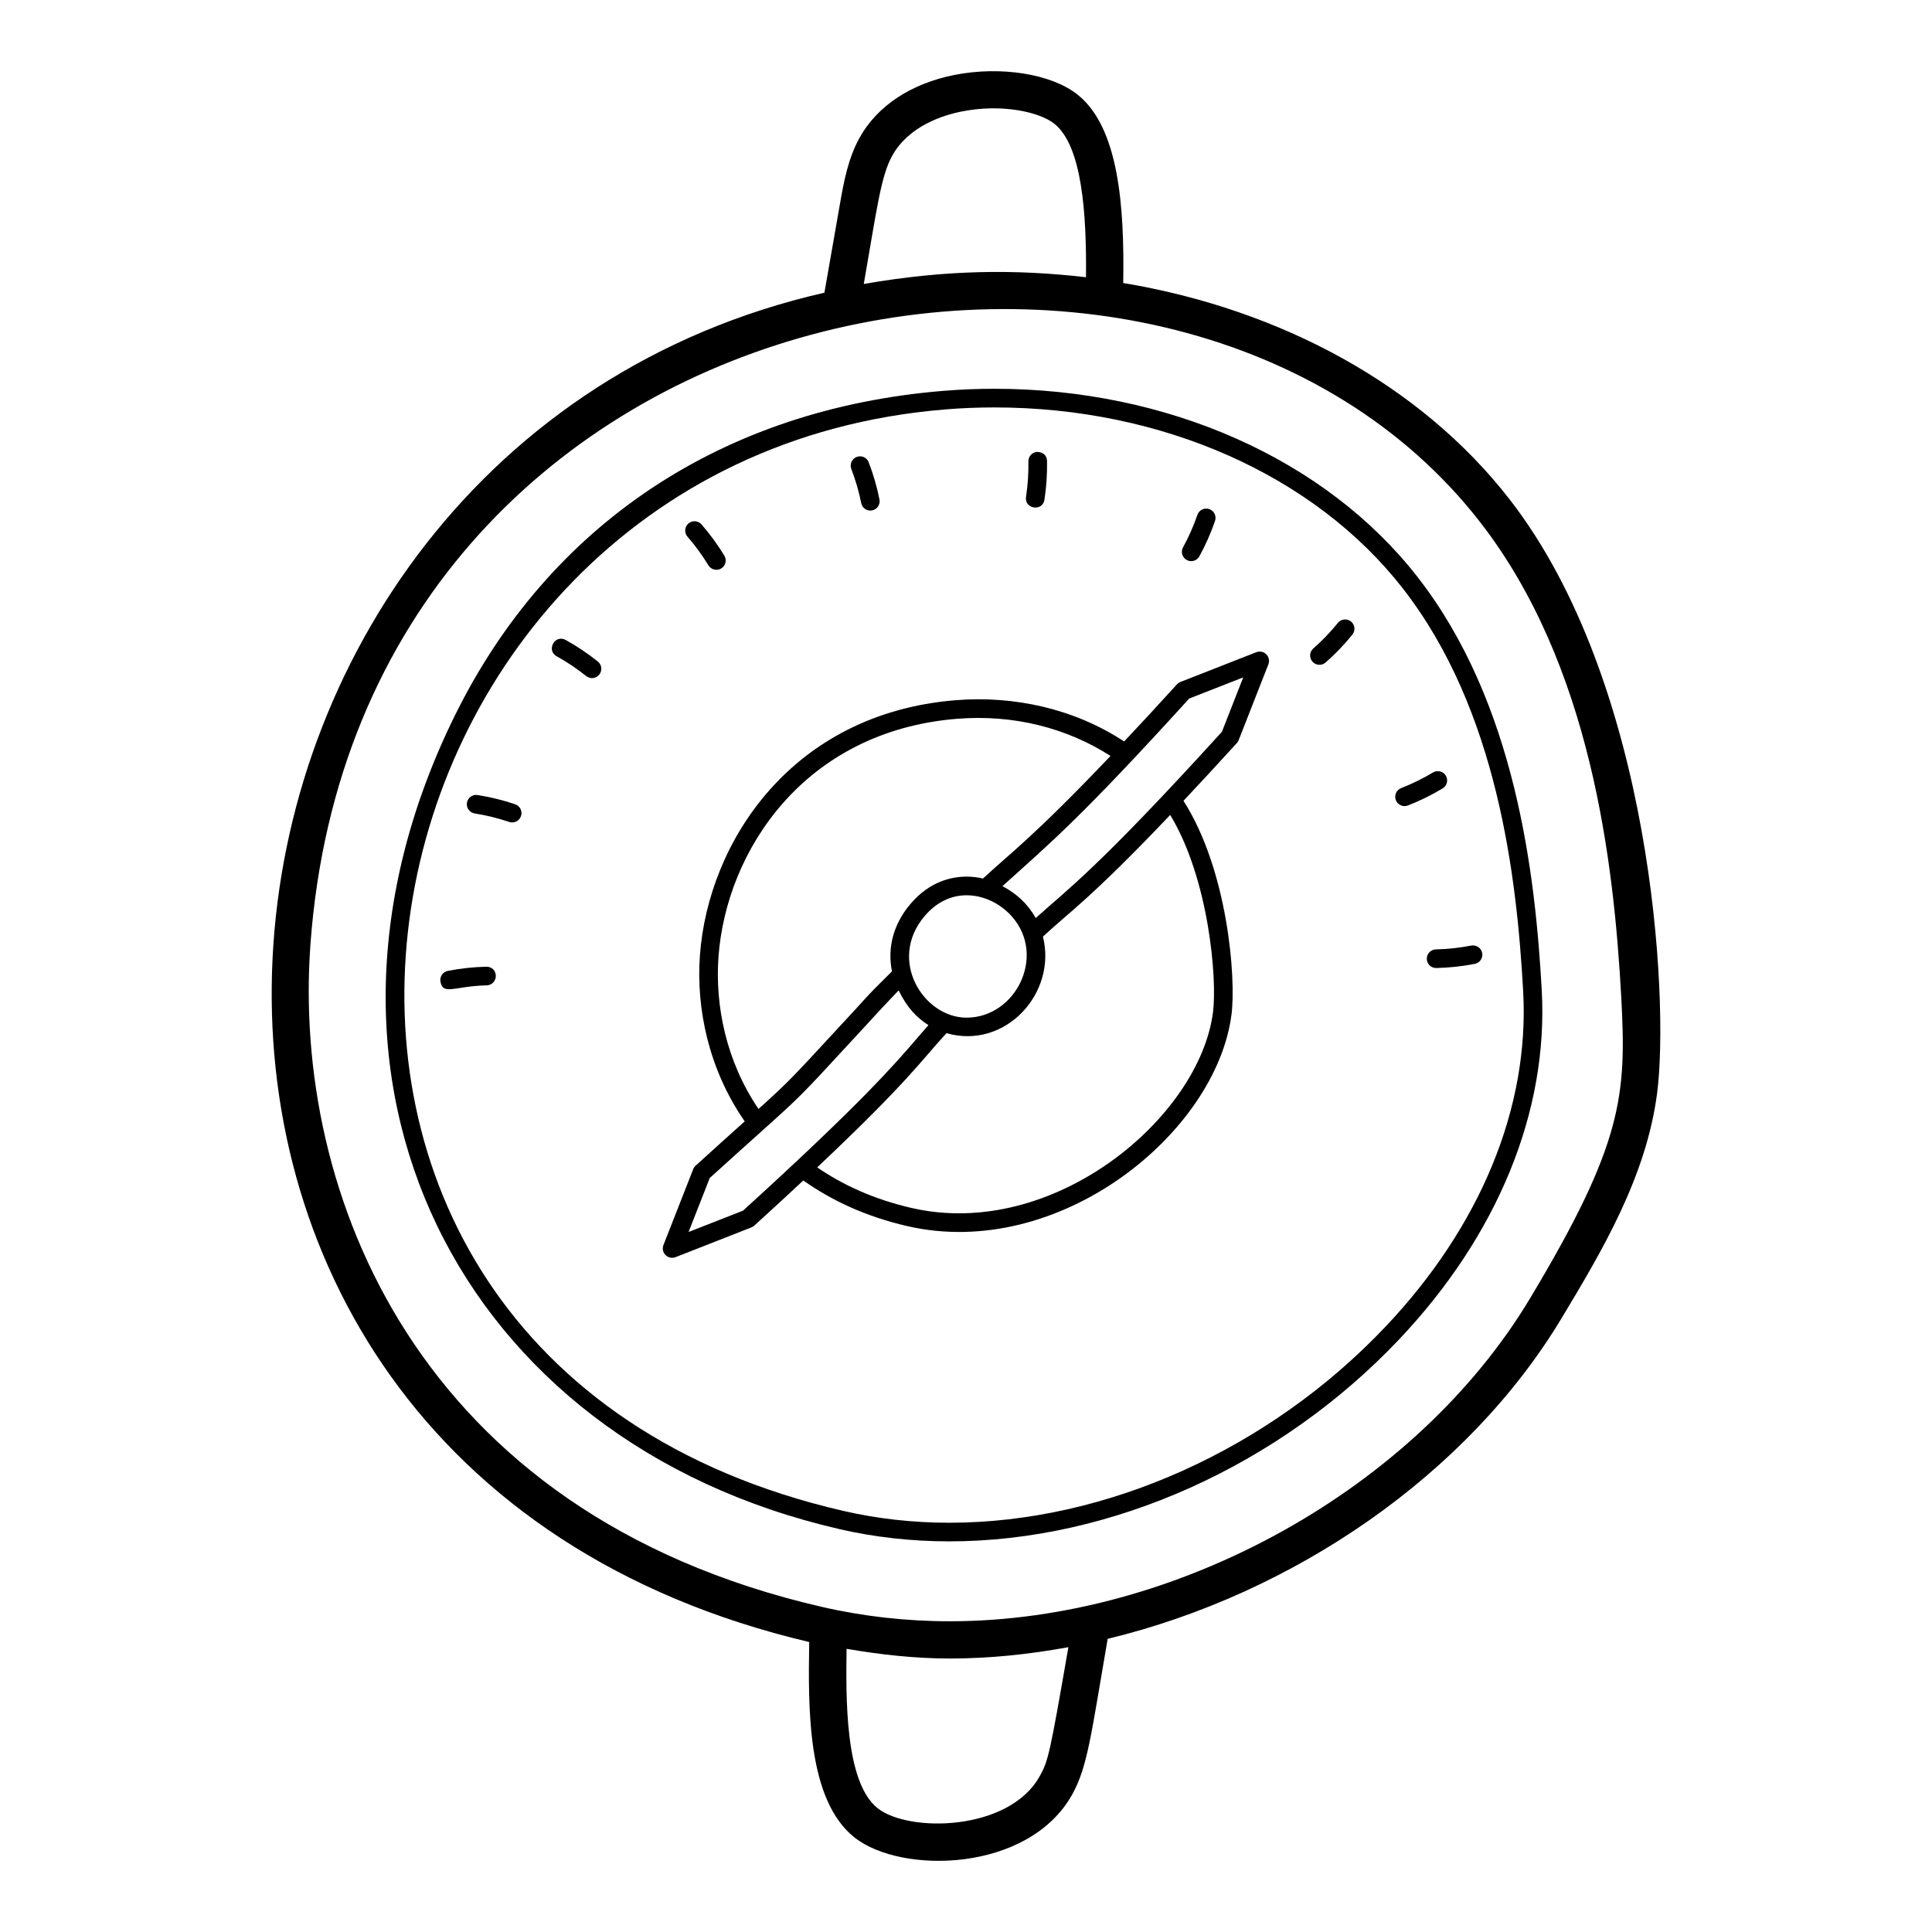 <?xml version="1.0" encoding="UTF-8"?>
<!-- Uploaded to: SVG Repo, www.svgrepo.com, Generator: SVG Repo Mixer Tools -->
<svg fill="#000000" width="800px" height="800px" version="1.1" viewBox="144 144 512 512" xmlns="http://www.w3.org/2000/svg">
 <g>
  <path d="m366.35 549.21c9.406 2.172 19.23 3.269 29.211 3.269 42.918 0 87.484-20.008 119.21-53.516 26.141-27.609 39.566-60.434 37.812-92.426-1.707-31.102-6.969-76.297-32.887-109.59-24.336-31.258-66.27-49.918-112.18-49.918-4.477 0-9 0.184-13.441 0.547-58.555 4.758-104.57 35.344-129.57 86.125-47.34 96.148 0.887 192.22 101.84 215.5zm28.117-296.71c4.312-0.348 8.703-0.527 13.047-0.527 44.395 0 84.879 17.949 108.29 48.02 25.062 32.188 30.18 76.375 31.855 106.82 1.68 30.621-11.273 62.141-36.473 88.758-30.809 32.543-74.031 51.973-115.62 51.973-9.605 0-19.059-1.055-28.102-3.144-178.89-41.266-136.8-278.58 27.008-291.89z"/>
  <path d="m358.45 579.15c-0.27 17.473-0.594 41.809 12.004 51.801 12.418 9.828 46.117 9.281 57.676-11.363 4.16-7.43 5.109-16.426 9.414-41.277 49.297-11.91 95.438-43.555 120.35-85.07 10.516-17.508 22.43-37.359 25.281-59.711 3.144-24.707-1.219-108.53-39.211-157.32-23.391-30.043-60.32-50.195-102.3-57.215 0.34-20.449-1.176-41.258-12.141-49.953-6.914-5.469-20.297-7.602-32.523-5.195-11.52 2.281-20.453 8.16-25.148 16.559-3.137 5.602-4.238 11.879-5.219 17.426l-4.156 23.734c-180.65 41.234-207.97 309.55-4.031 357.59zm61.055 35.613c-8.137 14.566-34.695 14.957-42.914 8.441-8.832-6.988-8.379-29.926-8.246-42.25 8.984 1.539 18.113 2.57 27.387 2.57 10.441 0 20.961-1.094 31.402-3.004-4.965 28.637-5.344 30.164-7.629 34.242zm-39.031-429.54c4.398-7.867 13.449-10.703 18.449-11.691 10.562-2.098 20.508 0.117 24.469 3.246 7.348 5.828 8.586 23.695 8.406 40.688-18.613-2.141-36.961-2.027-58.887 1.789 3.414-19.465 4.484-28.543 7.562-34.031zm-154.21 209.09c12.867-176.17 229.62-215.18 309.91-112.04 29.461 37.844 35.496 90.008 37.473 125.95 1.402 26.027 0.516 38.738-24.219 79.938-30.211 50.332-93.414 85.492-153.7 85.492-11.559 0-22.988-1.289-33.98-3.824-107.64-24.844-140.26-110.08-135.48-175.51z"/>
  <path d="m272.87 400.19c-3.391 0.078-6.82 0.445-10.191 1.102-1.336 0.262-2.215 1.559-1.953 2.898 0.719 3.652 3.758 1.125 12.25 0.941 1.363-0.027 2.445-1.164 2.418-2.523-0.027-1.367-0.977-2.414-2.523-2.418z"/>
  <path d="m280.52 357.14c-3.227-1.094-6.574-1.914-9.949-2.449-1.312-0.227-2.613 0.703-2.828 2.055-0.211 1.352 0.711 2.613 2.055 2.828 3.102 0.488 6.176 1.246 9.141 2.246 1.309 0.438 2.699-0.266 3.129-1.547 0.441-1.297-0.254-2.695-1.547-3.133z"/>
  <path d="m299.34 323.16c1.051 0.848 2.606 0.695 3.469-0.383 0.855-1.062 0.684-2.621-0.383-3.469-2.656-2.137-5.523-4.055-8.508-5.707-2.891-1.57-5.234 2.746-2.391 4.32 2.742 1.52 5.367 3.281 7.812 5.238z"/>
  <path d="m331.74 293.82c0.715 1.164 2.227 1.535 3.394 0.828 1.168-0.711 1.535-2.227 0.828-3.394-1.77-2.91-3.801-5.691-6.047-8.273-0.891-1.023-2.457-1.145-3.484-0.242-1.027 0.891-1.137 2.457-0.242 3.484 2.066 2.371 3.93 4.926 5.551 7.598z"/>
  <path d="m375.13 279.26c1.336-0.266 2.203-1.566 1.938-2.902-0.664-3.352-1.625-6.66-2.852-9.844-0.488-1.273-1.906-1.91-3.191-1.418-1.273 0.492-1.906 1.918-1.418 3.191 1.125 2.918 2.008 5.961 2.621 9.035 0.262 1.355 1.59 2.211 2.902 1.938z"/>
  <path d="m420.79 276.41c0.52-3.387 0.746-6.832 0.684-10.23-0.023-1.359-0.93-2.344-2.519-2.422-1.363 0.023-2.445 1.152-2.422 2.519 0.059 3.117-0.148 6.277-0.629 9.391-0.484 3.191 4.383 4.039 4.887 0.742z"/>
  <path d="m461.85 291.43c1.645-3 3.039-6.156 4.144-9.379 0.445-1.289-0.242-2.691-1.535-3.137-1.281-0.449-2.691 0.242-3.137 1.535-1.02 2.957-2.297 5.852-3.805 8.605-0.656 1.195-0.219 2.695 0.98 3.352 1.168 0.648 2.684 0.238 3.352-0.977z"/>
  <path d="m495.3 319.57c2.574-2.266 4.965-4.75 7.094-7.394 0.859-1.062 0.695-2.621-0.367-3.473-1.055-0.859-2.613-0.691-3.473 0.367-1.957 2.426-4.152 4.711-6.516 6.785-1.023 0.902-1.125 2.465-0.227 3.488 0.918 1.031 2.473 1.121 3.488 0.227z"/>
  <path d="m517.11 357.46c3.188-1.246 6.285-2.766 9.199-4.523 1.172-0.703 1.543-2.219 0.84-3.387-0.703-1.176-2.238-1.527-3.387-0.84-2.676 1.609-5.519 3.004-8.445 4.148-1.27 0.496-1.902 1.926-1.402 3.199 0.5 1.281 1.945 1.891 3.195 1.402z"/>
  <path d="m522.12 398.12c0.027 1.348 1.129 2.418 2.469 2.418h0.055c3.394-0.078 6.824-0.445 10.191-1.102 1.34-0.266 2.215-1.559 1.953-2.898-0.266-1.34-1.586-2.191-2.898-1.953-3.094 0.602-6.238 0.945-9.352 1.012-1.367 0.027-2.449 1.164-2.418 2.523z"/>
  <path d="m322.12 477.33c0.305 0 0.609-0.059 0.902-0.168l20.113-7.887c0.281-0.109 0.535-0.27 0.758-0.473 4.894-4.445 9.098-8.332 12.992-11.969 7.418 5.254 16.418 9.527 27.555 12.098 40.242 9.27 81.914-24.656 85.922-56.094 1.242-9.719-1.004-38.305-12.73-56.613 4.207-4.477 8.77-9.391 14.148-15.309 0.203-0.223 0.363-0.477 0.473-0.758l7.883-20.113c0.355-0.918 0.141-1.953-0.555-2.648-0.695-0.695-1.727-0.898-2.648-0.555l-20.113 7.887c-0.352 0.141-0.672 0.355-0.926 0.641-5.293 5.824-9.809 10.688-13.984 15.129-13.23-8.719-29.289-12.195-44.711-10.93-43.395 3.527-65.52 37.531-67.715 67.637-1.027 14.047 2.324 30.23 11.875 43.969-3.227 2.894-7.356 6.602-13.012 11.742-0.285 0.254-0.5 0.574-0.641 0.926l-7.887 20.113c-0.355 0.918-0.141 1.953 0.555 2.648 0.473 0.477 1.105 0.727 1.746 0.727zm143.34-65.117c-3.57 28.039-42.375 60.566-79.91 51.906-10.023-2.312-18.199-6.098-24.98-10.75 24.395-23.016 27.594-28.363 34.258-35.57 15.566 4.465 29.336-10.59 25.562-25.586 6.676-6.266 12.312-9.715 33.727-32.246 10.324 17.066 12.457 43.559 11.344 52.246zm-76.422-25.445c3.062-3.609 6.918-5.512 11.137-5.512 4.457 0 8.984 2.156 12.113 5.766 9 10.398 0.848 26.668-12.152 26.668-11.359 0-21.023-15.238-11.098-26.922zm70.117-57.648 14.316-5.609-5.652 14.422c-32.965 36.27-41.004 41.828-49.336 49.355-2.148-3.801-5.102-6.481-8.82-8.453 12.957-11.672 20.844-18.199 49.492-49.715zm-124.75 68.449c2.051-28.074 22.695-59.789 63.184-63.078 15.211-1.219 29.242 2.496 40.707 9.844-20.645 21.719-26.863 26-33.789 32.484-1.43-0.328-2.887-0.504-4.34-0.504-3.984 0-9.812 1.258-14.898 7.254-4.559 5.363-6.148 11.703-4.883 17.848-8.094 7.969-5.801 6.004-14.68 15.465-11.613 12.602-12.926 14.016-20.691 21.008-8.602-12.645-11.547-27.465-10.609-40.32zm-2.316 58.617c5.727-5.199 9.887-8.93 13.102-11.809 10.953-9.832 10.953-9.832 24.148-24.152 8.664-9.332 5.773-6.379 12.812-13.762 2.273 4.699 4.914 7.309 7.898 9.207-0.895 1.004-1.789 2.039-2.766 3.184-5.914 6.898-14.832 17.312-46.383 45.988l-14.422 5.652z"/>
 </g>
</svg>